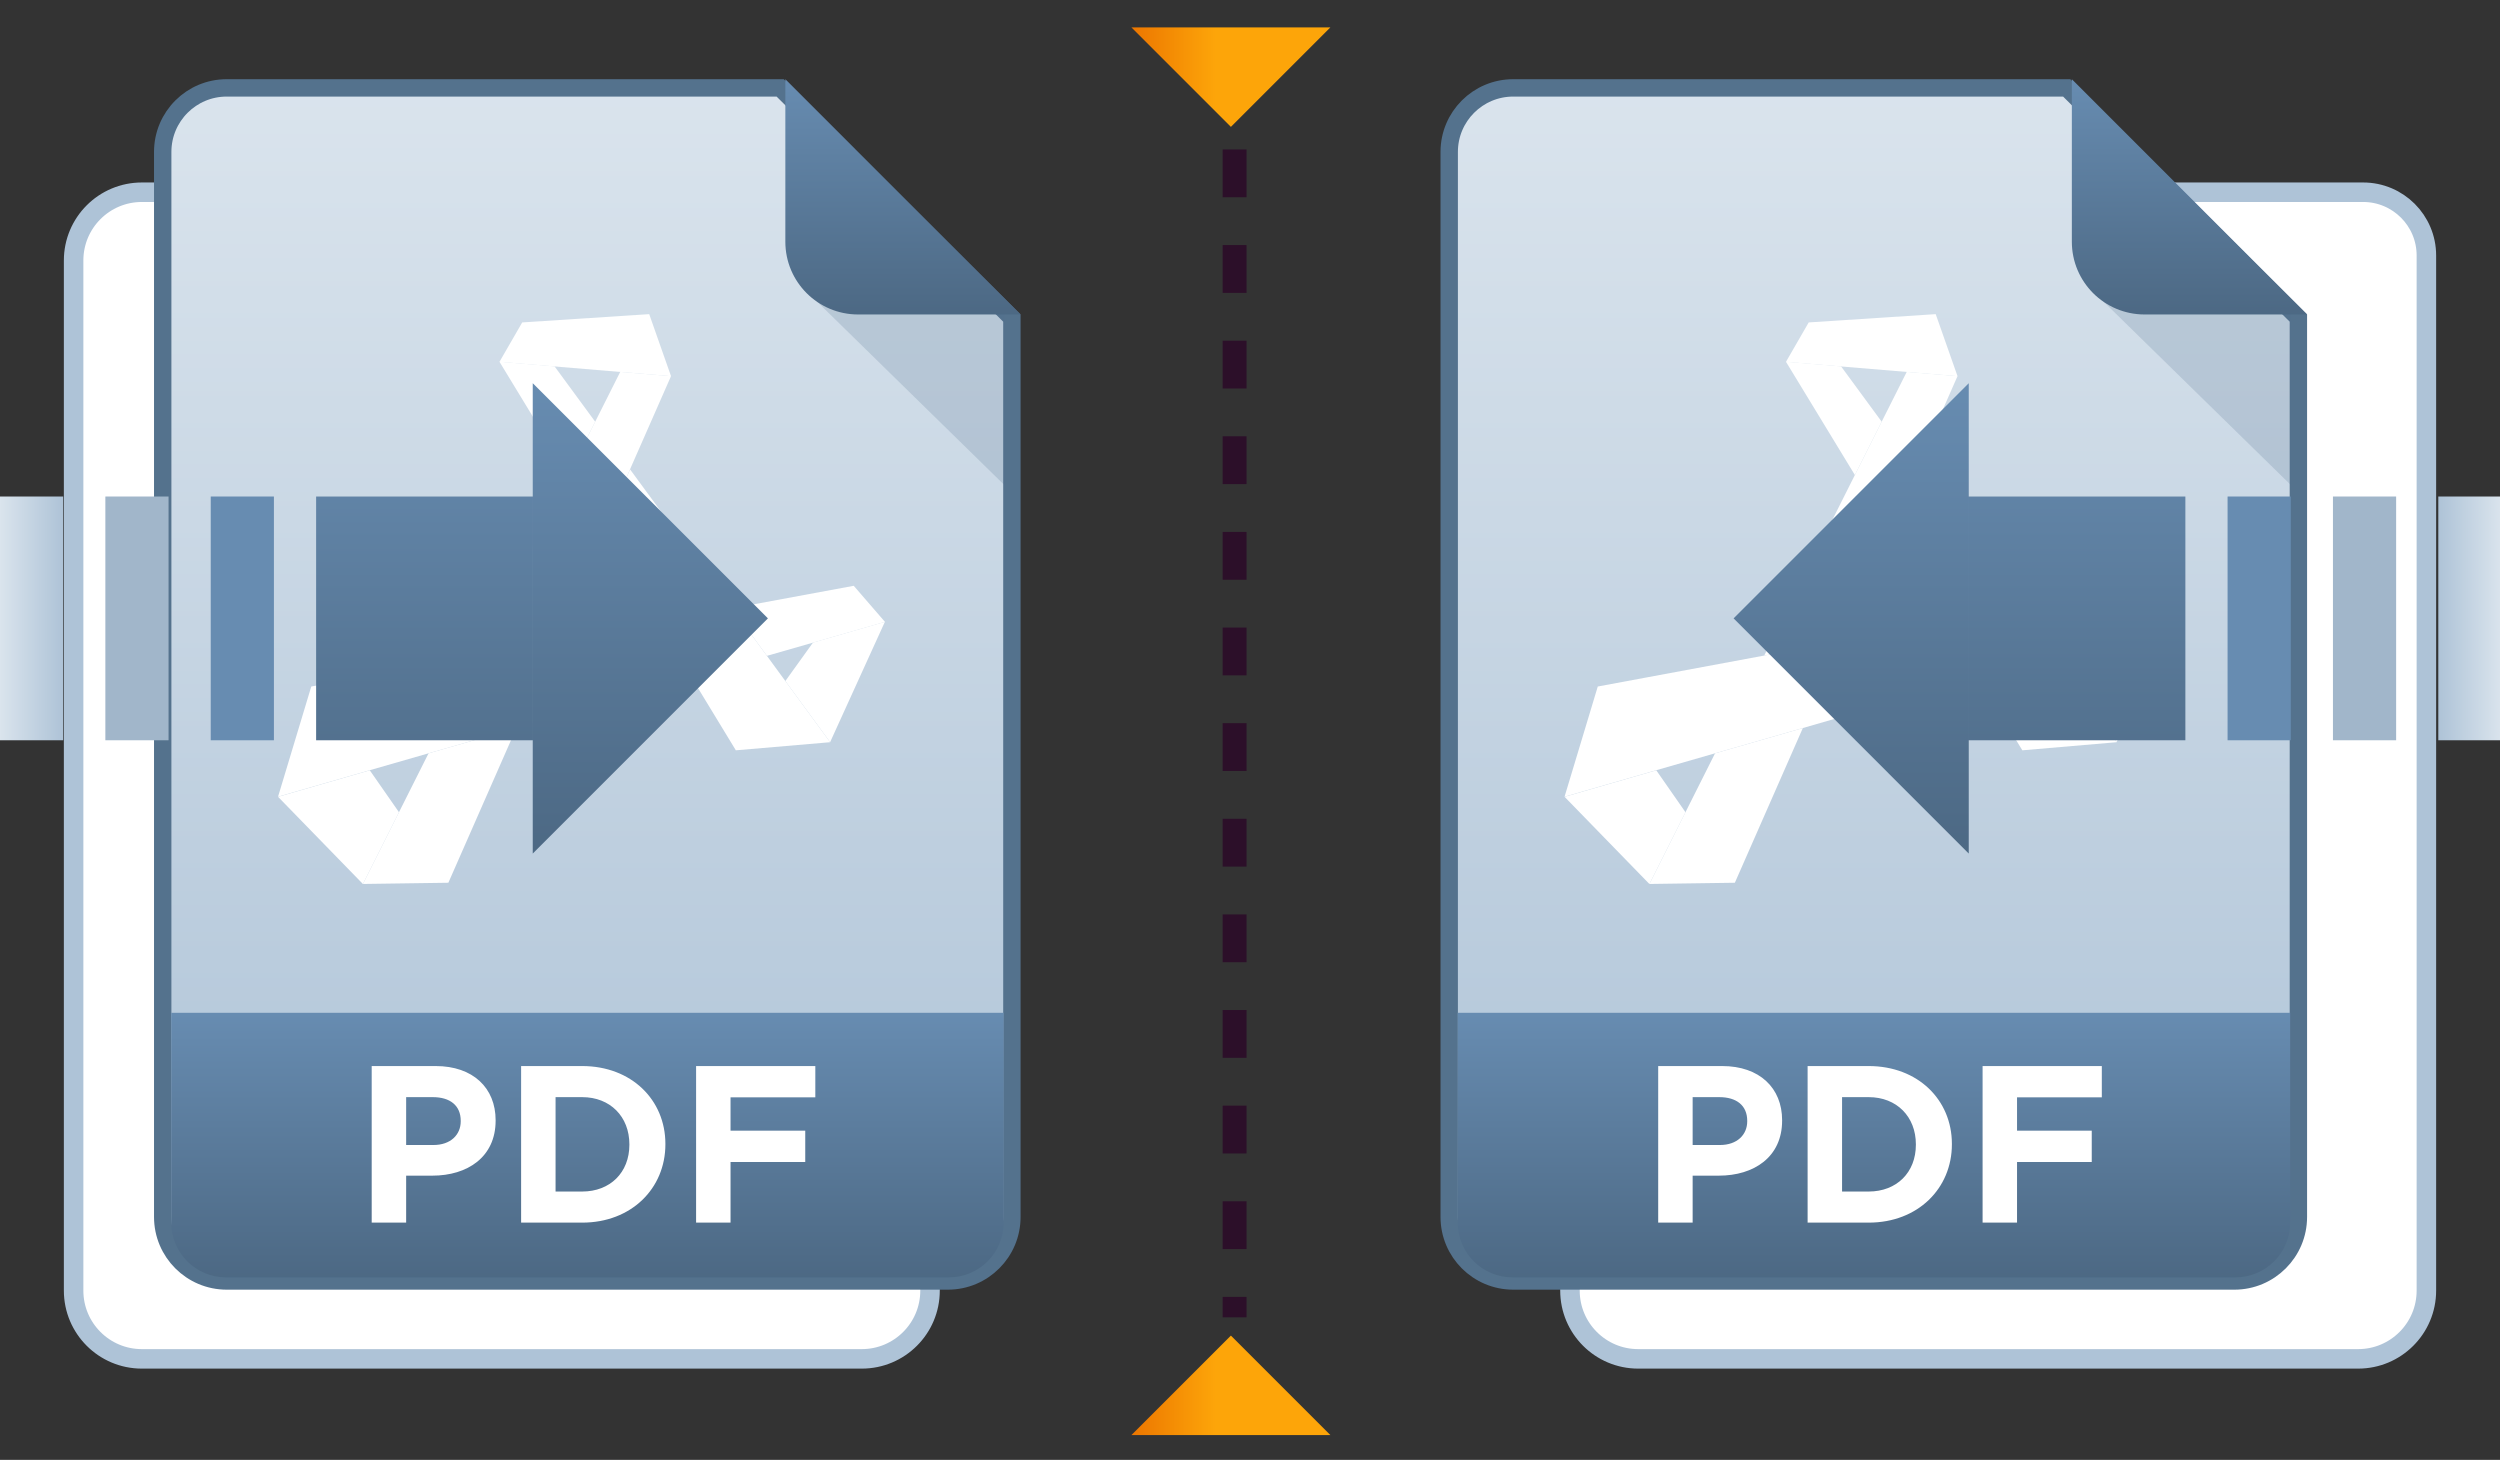 <svg width="274" height="160" viewBox="0 0 274 160" fill="none" xmlns="http://www.w3.org/2000/svg">
<rect x="0" y="0" width="274" height="160" fill="#333333" stroke="none"/>
<g clip-path="url(#clip0_32252_206110)">
<path d="M15.548 21.068H76.301L101.932 48.489V141.452C101.932 145.583 98.583 148.932 94.452 148.932H15.548C11.417 148.932 8.068 145.583 8.068 141.452V28.548C8.068 24.417 11.417 21.069 15.548 21.068Z" fill="white" stroke="#AEC3D7" stroke-width="2.137"/>
<path d="M24.852 9.632H85.508L110.903 34.861V133.377C110.903 137.253 107.76 140.396 103.884 140.396H24.852C20.976 140.396 17.833 137.253 17.833 133.377V16.651C17.833 12.775 20.976 9.632 24.852 9.632Z" fill="url(#paint0_linear_32252_206110)" stroke="#54728D" stroke-width="1.905"/>
<path d="M88.756 32.281C90.111 33.079 90.932 33.438 92.421 33.816L110.09 33.816V53.175L88.756 32.281Z" fill="#54728D" fill-opacity="0.2"/>
<path d="M89.099 70.433L86.074 74.642L90.981 81.34L96.983 68.152L89.099 70.428V70.433Z" fill="white"/>
<path d="M60.775 40.154L54.741 39.648L62.294 52.061L65.232 46.219L60.78 40.154H60.775Z" fill="white"/>
<path d="M90.981 81.341L86.074 74.642L84.055 71.882L80.234 66.674L69.055 51.445L66.066 58.266L72.12 68.189H72.1L75.802 74.265L80.648 82.234L90.986 81.346H90.981V81.341Z" fill="white"/>
<path d="M40.532 84.426L30.475 87.329L39.777 96.889L43.73 89.022L40.532 84.431V84.426Z" fill="white"/>
<path d="M60.774 70.288L52.359 71.849L34.116 75.242L30.475 87.317L40.532 84.414L46.968 82.562L56.592 79.792L75.799 74.252L72.097 68.176L60.774 70.283V70.288Z" fill="white"/>
<path d="M93.569 64.203L80.237 66.672L84.057 71.881L89.106 70.432L96.991 68.157L93.574 64.208L93.569 64.203Z" fill="white"/>
<path d="M73.545 41.226L67.976 40.762L65.232 46.22L62.294 52.062L52.359 71.846L60.775 70.285L66.063 58.255L69.052 51.434L73.545 41.221V41.226Z" fill="white"/>
<path d="M46.968 82.567L43.729 89.016L39.776 96.882L49.14 96.749L56.591 79.797L46.968 82.567Z" fill="white"/>
<path d="M71.153 34.43L57.235 35.338L54.741 39.659L73.545 41.23L71.153 34.43Z" fill="white"/>
<path d="M110 111H18.769V134C18.769 137.314 21.455 140 24.769 140H104C107.314 140 110 137.314 110 134V111Z" fill="url(#paint1_linear_32252_206110)"/>
<path d="M40.738 134V116.839H47.75C51.844 116.839 54.32 119.241 54.32 122.772V122.821C54.32 126.817 51.231 128.852 47.382 128.852H44.514V134H40.738ZM44.514 125.493H47.505C49.393 125.493 50.496 124.365 50.496 122.894V122.845C50.496 121.154 49.319 120.246 47.431 120.246H44.514V125.493ZM57.114 134V116.839H63.807C69.201 116.839 72.927 120.541 72.927 125.37V125.419C72.927 130.249 69.201 134 63.807 134H57.114ZM63.807 120.246H60.89V130.592H63.807C66.872 130.592 68.98 128.508 68.98 125.468V125.419C68.98 122.379 66.872 120.246 63.807 120.246ZM76.292 134V116.839H89.359V120.271H80.067V123.924H88.255V127.356H80.067V134H76.292Z" fill="white"/>
<path d="M111.853 34.466H94.046C89.643 34.466 86.074 30.897 86.074 26.495V8.68L111.853 34.466Z" fill="url(#paint2_linear_32252_206110)"/>
<path d="M179.548 21.068H259C262.828 21.068 265.932 24.172 265.932 28V141.452C265.932 145.583 262.583 148.932 258.452 148.932H179.548C175.417 148.932 172.068 145.583 172.068 141.452V28.548C172.068 24.417 175.417 21.069 179.548 21.068Z" fill="white" stroke="#AEC3D7" stroke-width="2.137"/>
<path d="M165.853 9.632H226.508L251.903 34.861V133.377C251.903 137.253 248.76 140.396 244.884 140.396H165.853C161.976 140.396 158.833 137.253 158.833 133.377V16.651C158.833 12.775 161.976 9.632 165.853 9.632Z" fill="url(#paint3_linear_32252_206110)" stroke="#54728D" stroke-width="1.905"/>
<path d="M229.756 32.281C231.111 33.079 231.932 33.438 233.421 33.816L251.09 33.816V53.175L229.756 32.281Z" fill="#54728D" fill-opacity="0.2"/>
<path d="M230.099 70.433L227.074 74.642L231.981 81.34L237.983 68.152L230.099 70.428V70.433Z" fill="white"/>
<path d="M201.775 40.154L195.741 39.648L203.294 52.061L206.232 46.219L201.78 40.154H201.775Z" fill="white"/>
<path d="M231.98 81.341L227.074 74.642L225.055 71.882L221.235 66.674L210.055 51.445L207.066 58.266L213.12 68.189H213.1L216.803 74.265L221.648 82.234L231.986 81.346H231.98V81.341Z" fill="white"/>
<path d="M181.532 84.426L171.475 87.329L180.777 96.889L184.73 89.022L181.532 84.431V84.426Z" fill="white"/>
<path d="M201.774 70.288L193.359 71.849L175.116 75.242L171.475 87.317L181.532 84.414L187.968 82.562L197.592 79.792L216.799 74.252L213.097 68.176L201.774 70.283V70.288Z" fill="white"/>
<path d="M234.569 64.203L221.237 66.672L225.057 71.881L230.106 70.432L237.991 68.157L234.574 64.208L234.569 64.203Z" fill="white"/>
<path d="M214.545 41.226L208.976 40.762L206.232 46.22L203.294 52.062L193.359 71.846L201.775 70.285L207.063 58.255L210.052 51.434L214.545 41.221V41.226Z" fill="white"/>
<path d="M187.968 82.567L184.729 89.016L180.776 96.882L190.14 96.749L197.591 79.797L187.968 82.567Z" fill="white"/>
<path d="M212.153 34.43L198.235 35.338L195.741 39.659L214.545 41.23L212.153 34.43Z" fill="white"/>
<path d="M251 111H159.769V134C159.769 137.314 162.455 140 165.769 140H245C248.314 140 251 137.314 251 134V111Z" fill="url(#paint4_linear_32252_206110)"/>
<path d="M181.738 134V116.839H188.75C192.844 116.839 195.32 119.241 195.32 122.772V122.821C195.32 126.817 192.231 128.852 188.382 128.852H185.514V134H181.738ZM185.514 125.493H188.505C190.393 125.493 191.496 124.365 191.496 122.894V122.845C191.496 121.154 190.319 120.246 188.431 120.246H185.514V125.493ZM198.114 134V116.839H204.807C210.201 116.839 213.927 120.541 213.927 125.37V125.419C213.927 130.249 210.201 134 204.807 134H198.114ZM204.807 120.246H201.89V130.592H204.807C207.872 130.592 209.98 128.508 209.98 125.468V125.419C209.98 122.379 207.872 120.246 204.807 120.246ZM217.292 134V116.839H230.359V120.271H221.067V123.924H229.255V127.356H221.067V134H217.292Z" fill="white"/>
<path d="M252.853 34.466H235.046C230.643 34.466 227.074 30.897 227.074 26.495V8.68L252.853 34.466Z" fill="url(#paint5_linear_32252_206110)"/>
<line x1="135.312" y1="16.379" x2="135.312" y2="144.379" stroke="#2C0F29" stroke-width="2.621" stroke-dasharray="5.24 5.24"/>
<path d="M124 3L145.812 3L134.906 13.906L124 3Z" fill="url(#paint6_linear_32252_206110)"/>
<path d="M124 157.285L145.812 157.285L134.906 146.379L124 157.285Z" fill="url(#paint7_linear_32252_206110)"/>
<path d="M23.096 81.133H30.021L30.021 54.418H23.096L23.096 81.133Z" fill="#678CB1"/>
<path d="M11.548 81.133H18.473L18.473 54.418H11.548L11.548 81.133Z" fill="#A1B6CA"/>
<path d="M-0 81.133H6.925L6.925 54.418H-0L-0 81.133Z" fill="url(#paint8_linear_32252_206110)"/>
<path d="M84.163 67.774L58.389 93.55V42L84.163 67.774ZM58.387 54.418V81.133H34.647V54.418H58.387Z" fill="url(#paint9_linear_32252_206110)"/>
<path d="M251.067 81.133H244.142V54.418H251.067V81.133Z" fill="#678CB1"/>
<path d="M262.616 81.133H255.691V54.418H262.616V81.133Z" fill="#A1B6CA"/>
<path d="M274.163 81.133H267.238V54.418H274.163V81.133Z" fill="url(#paint10_linear_32252_206110)"/>
<path d="M190.001 67.774L215.775 93.55V42L190.001 67.774ZM215.776 54.418V81.133H239.517V54.418H215.776Z" fill="url(#paint11_linear_32252_206110)"/>
</g>
<defs>
<linearGradient id="paint0_linear_32252_206110" x1="64.368" y1="8.68" x2="64.368" y2="141.348" gradientUnits="userSpaceOnUse">
<stop stop-color="#DAE4ED"/>
<stop offset="1" stop-color="#AEC3D7"/>
</linearGradient>
<linearGradient id="paint1_linear_32252_206110" x1="63.977" y1="111" x2="63.977" y2="143.625" gradientUnits="userSpaceOnUse">
<stop stop-color="#678CB1"/>
<stop offset="1" stop-color="#49647E"/>
</linearGradient>
<linearGradient id="paint2_linear_32252_206110" x1="98.816" y1="8.68" x2="98.816" y2="37.689" gradientUnits="userSpaceOnUse">
<stop stop-color="#678CB1"/>
<stop offset="1" stop-color="#49647E"/>
</linearGradient>
<linearGradient id="paint3_linear_32252_206110" x1="205.368" y1="8.68" x2="205.368" y2="141.348" gradientUnits="userSpaceOnUse">
<stop stop-color="#DAE4ED"/>
<stop offset="1" stop-color="#AEC3D7"/>
</linearGradient>
<linearGradient id="paint4_linear_32252_206110" x1="204.977" y1="111" x2="204.977" y2="143.625" gradientUnits="userSpaceOnUse">
<stop stop-color="#678CB1"/>
<stop offset="1" stop-color="#49647E"/>
</linearGradient>
<linearGradient id="paint5_linear_32252_206110" x1="239.816" y1="8.68" x2="239.816" y2="37.689" gradientUnits="userSpaceOnUse">
<stop stop-color="#678CB1"/>
<stop offset="1" stop-color="#49647E"/>
</linearGradient>
<linearGradient id="paint6_linear_32252_206110" x1="133.263" y1="8.453" x2="124" y2="8.453" gradientUnits="userSpaceOnUse">
<stop stop-color="#FDA509"/>
<stop offset="1" stop-color="#EC7600"/>
</linearGradient>
<linearGradient id="paint7_linear_32252_206110" x1="133.263" y1="151.832" x2="124" y2="151.832" gradientUnits="userSpaceOnUse">
<stop stop-color="#FDA509"/>
<stop offset="1" stop-color="#EC7600"/>
</linearGradient>
<linearGradient id="paint8_linear_32252_206110" x1="-0" y1="67.776" x2="6.925" y2="67.776" gradientUnits="userSpaceOnUse">
<stop stop-color="#DAE4ED"/>
<stop offset="1" stop-color="#AEC3D7"/>
</linearGradient>
<linearGradient id="paint9_linear_32252_206110" x1="59.184" y1="42" x2="59.184" y2="99.993" gradientUnits="userSpaceOnUse">
<stop stop-color="#678CB1"/>
<stop offset="1" stop-color="#49647E"/>
</linearGradient>
<linearGradient id="paint10_linear_32252_206110" x1="274.163" y1="67.776" x2="267.238" y2="67.776" gradientUnits="userSpaceOnUse">
<stop stop-color="#DAE4ED"/>
<stop offset="1" stop-color="#AEC3D7"/>
</linearGradient>
<linearGradient id="paint11_linear_32252_206110" x1="214.98" y1="42" x2="214.98" y2="99.993" gradientUnits="userSpaceOnUse">
<stop stop-color="#678CB1"/>
<stop offset="1" stop-color="#49647E"/>
</linearGradient>
<clipPath id="clip0_32252_206110">
<rect width="274" height="160" fill="white"/>
</clipPath>
</defs>
</svg>
